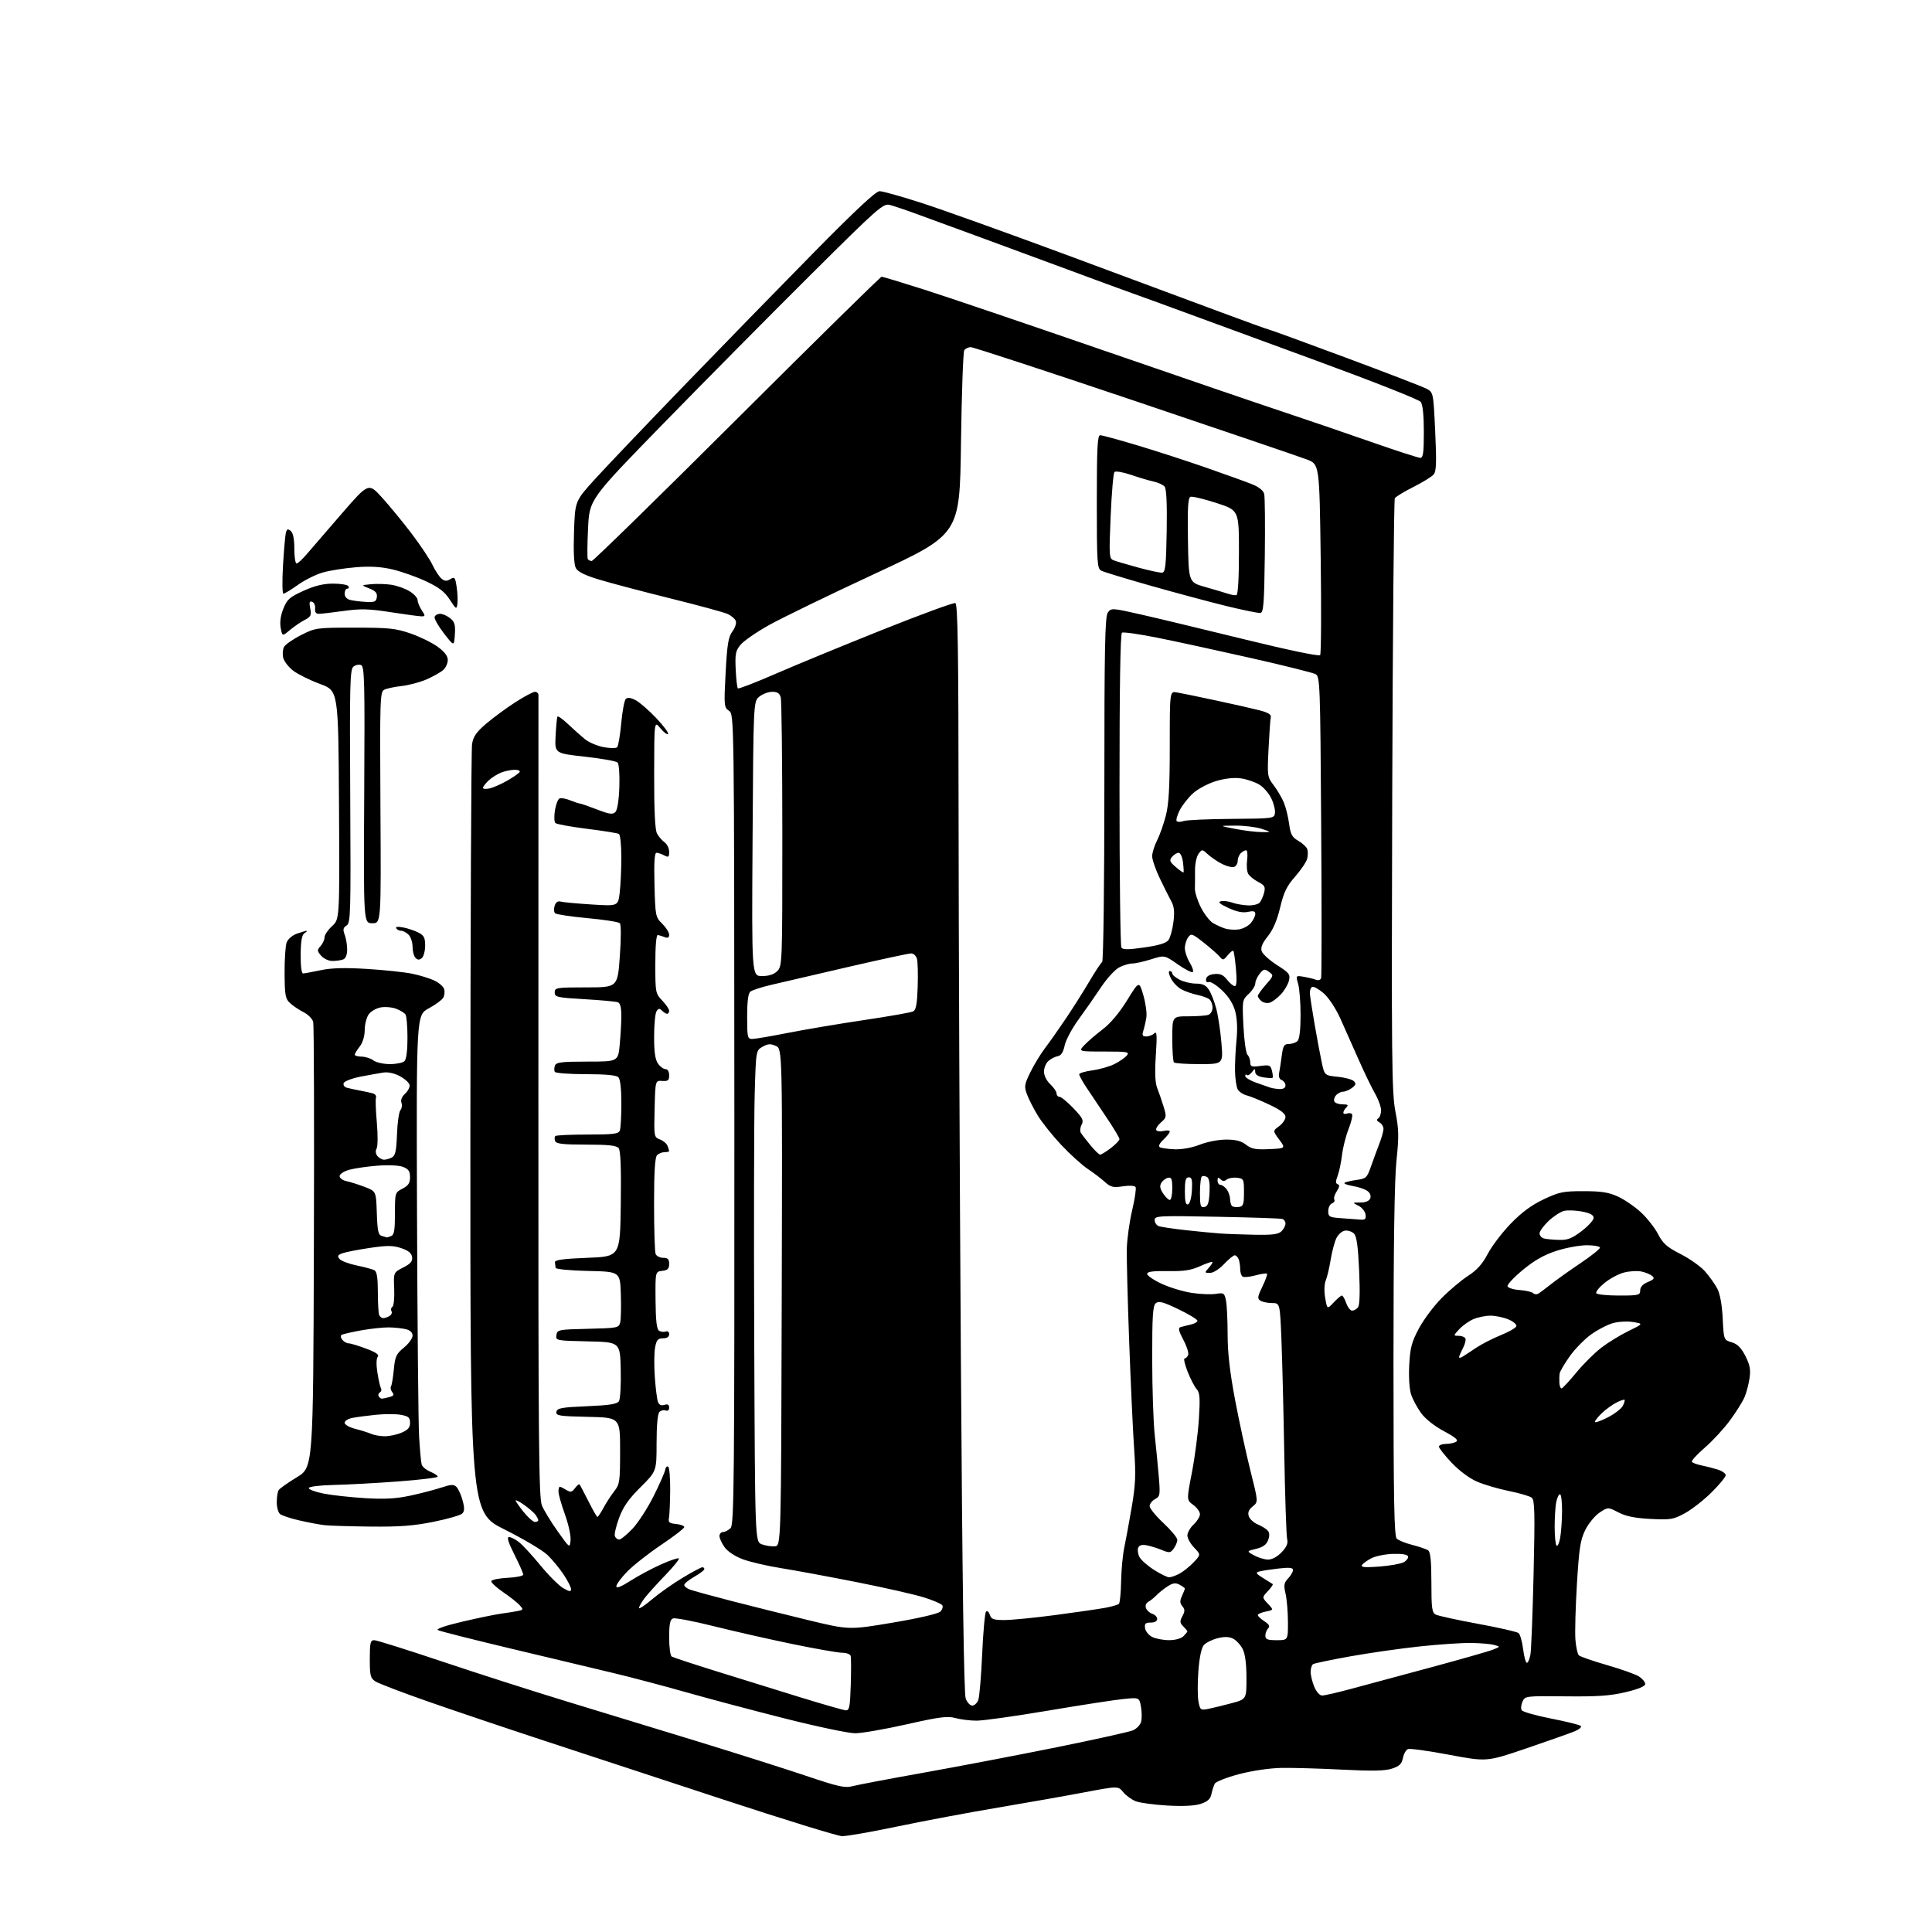 <?xml version="1.0" encoding="UTF-8" standalone="no"?>
<svg 
  version="1.1" 
  xmlns="http://www.w3.org/2000/svg" 
  xmlns:xlink="http://www.w3.org/1999/xlink" 
  xmlns:svg="http://www.w3.org/2000/svg"
  xmlns:rdf="http://www.w3.org/1999/02/22-rdf-syntax-ns#"
  xmlns:cc="http://creativecommons.org/ns#"
  xmlns:dc="http://purl.org/dc/elements/1.1/"
  viewBox="0 0 768 768"
  width="768"
  height="768"
>
<style>svg {background-color: white; }</style>"
<path stroke="none" fill="black" fill-rule="evenodd" d="M334.69,729.90C332.94,729.85 311.70,723.29 287.50,715.34C263.30,707.38 231.12,696.81 216.00,691.84C200.88,686.87 180.18,679.89 170.00,676.33C159.82,672.77 150.49,669.20 149.25,668.40C147.25,667.11 147.00,666.13 147.00,659.48C147.00,653.02 147.24,652.00 148.75,652.00C149.71,652.00 161.98,655.85 176.00,660.56C190.03,665.27 212.30,672.40 225.50,676.42C238.70,680.43 262.10,687.58 277.50,692.30C292.90,697.03 312.23,703.16 320.45,705.93C333.36,710.28 335.89,710.84 338.95,710.02C340.90,709.50 353.75,707.06 367.50,704.61C381.25,702.15 404.88,697.63 420.00,694.57C435.12,691.51 448.74,688.49 450.26,687.87C451.80,687.25 453.29,685.69 453.62,684.37C453.95,683.06 453.91,680.36 453.54,678.36C452.86,674.74 452.86,674.74 446.43,675.40C442.90,675.76 429.41,677.84 416.46,680.03C403.51,682.21 390.80,684.00 388.21,683.99C385.62,683.99 381.82,683.52 379.77,682.95C376.65,682.09 373.48,682.49 360.34,685.46C351.70,687.41 342.51,689.00 339.92,689.00C337.33,689.00 324.70,686.34 311.86,683.09C299.01,679.84 281.29,675.13 272.47,672.62C263.65,670.12 250.82,666.73 243.97,665.09C237.11,663.45 218.90,659.11 203.50,655.44C188.10,651.77 174.87,648.42 174.09,648.00C173.22,647.54 176.94,646.24 183.74,644.65C189.82,643.22 196.76,641.79 199.15,641.46C201.54,641.14 204.56,640.66 205.86,640.39C208.08,639.94 208.12,639.79 206.58,638.09C205.67,637.08 202.70,634.74 199.97,632.88C197.24,631.02 195.15,629.05 195.33,628.50C195.51,627.95 198.44,627.37 201.83,627.20C205.22,627.04 208.00,626.46 208.00,625.93C208.00,625.39 206.42,621.81 204.49,617.98C202.02,613.08 201.39,611.00 202.35,611.00C203.11,611.00 204.91,611.93 206.35,613.06C207.79,614.20 211.63,618.36 214.87,622.31C218.11,626.27 222.17,630.31 223.88,631.31C226.34,632.73 227.00,632.82 227.00,631.73C227.00,630.97 225.68,628.35 224.06,625.92C222.45,623.49 219.57,620.00 217.67,618.16C215.77,616.32 208.08,611.75 200.58,608.00C186.94,601.19 186.94,601.19 186.98,450.42C187.01,367.50 187.31,297.92 187.65,295.79C188.14,292.74 189.35,291.01 193.38,287.58C196.20,285.19 201.38,281.38 204.91,279.12C208.43,276.85 211.92,275.00 212.66,275.00C213.39,275.00 214.02,275.56 214.04,276.25C214.06,276.94 214.06,348.93 214.02,436.23C213.97,573.66 214.16,595.44 215.43,598.48C216.24,600.41 219.06,605.03 221.70,608.74C226.50,615.49 226.50,615.49 226.81,612.28C226.98,610.52 225.97,605.88 224.56,601.98C223.15,598.08 222.00,594.01 222.00,592.94C222.00,591.87 222.23,591.00 222.51,591.00C222.80,591.00 223.95,591.56 225.07,592.25C226.82,593.31 227.34,593.21 228.55,591.57C229.34,590.51 230.16,589.84 230.37,590.07C230.59,590.31 232.17,593.31 233.90,596.75C235.62,600.19 237.24,603.00 237.49,603.00C237.75,603.00 238.87,601.31 239.98,599.25C241.10,597.19 243.02,594.23 244.25,592.68C246.33,590.08 246.50,588.83 246.50,576.68C246.50,563.50 246.50,563.50 233.68,563.22C222.19,562.97 220.90,562.76 221.19,561.22C221.47,559.74 223.19,559.43 233.30,559.00C242.27,558.62 245.31,558.14 246.04,557.00C246.57,556.17 246.89,550.55 246.75,544.50C246.50,533.50 246.50,533.50 233.68,533.22C221.09,532.94 220.87,532.90 221.18,530.72C221.49,528.58 221.96,528.49 233.74,528.22C245.44,527.95 246.00,527.84 246.53,525.72C246.84,524.50 246.96,519.45 246.79,514.50C246.50,505.50 246.50,505.50 233.75,505.22C226.51,505.06 220.94,504.52 220.85,503.97C220.77,503.44 220.66,502.44 220.60,501.75C220.53,500.83 223.96,500.37 233.50,500.00C246.50,499.50 246.50,499.50 246.77,478.63C246.96,464.07 246.70,457.34 245.90,456.38C245.05,455.35 241.76,455.00 232.98,455.00C223.81,455.00 221.10,454.69 220.68,453.60C220.38,452.83 220.41,451.93 220.74,451.60C221.06,451.27 226.84,451.00 233.56,451.00C243.79,451.00 245.89,450.74 246.39,449.42C246.73,448.55 247.00,443.69 247.00,438.62C247.00,432.78 246.56,428.96 245.80,428.20C245.00,427.40 240.66,427.00 232.86,427.00C226.40,427.00 220.87,426.59 220.56,426.09C220.25,425.59 220.27,424.46 220.60,423.59C221.12,422.26 223.19,422.00 233.46,422.00C245.71,422.00 245.71,422.00 246.35,415.25C246.70,411.54 246.99,406.35 246.99,403.72C247.00,400.61 246.53,398.76 245.64,398.42C244.90,398.13 238.93,397.58 232.39,397.20C221.40,396.55 220.50,396.35 220.50,394.50C220.50,392.61 221.17,392.50 233.00,392.50C245.50,392.50 245.50,392.50 246.39,380.19C246.92,372.88 246.91,367.51 246.38,366.98C245.88,366.48 240.08,365.57 233.49,364.97C226.89,364.36 221.12,363.49 220.65,363.03C220.18,362.57 220.11,361.24 220.48,360.06C220.92,358.67 221.75,358.08 222.83,358.39C223.75,358.66 229.27,359.17 235.10,359.54C245.70,360.22 245.70,360.22 246.34,354.86C246.69,351.91 246.99,345.59 246.99,340.81C247.00,336.03 246.56,331.85 246.02,331.51C245.49,331.18 239.77,330.26 233.33,329.46C226.88,328.66 221.23,327.63 220.76,327.16C220.30,326.70 220.23,324.41 220.60,322.08C220.98,319.74 221.82,317.62 222.47,317.37C223.12,317.12 224.97,317.46 226.58,318.12C228.18,318.77 229.95,319.36 230.50,319.42C231.05,319.47 234.16,320.55 237.42,321.81C242.26,323.68 243.56,323.86 244.62,322.80C245.41,322.00 246.02,318.17 246.20,312.80C246.37,307.90 246.06,303.67 245.50,303.11C244.95,302.56 239.10,301.52 232.50,300.79C220.50,299.47 220.50,299.47 220.86,292.49C221.06,288.64 221.39,285.21 221.60,284.86C221.81,284.51 223.71,285.86 225.82,287.86C227.94,289.86 230.93,292.54 232.48,293.81C234.03,295.08 237.37,296.51 239.90,296.99C242.43,297.47 244.87,297.50 245.32,297.05C245.78,296.61 246.50,292.34 246.94,287.56C247.38,282.78 248.19,278.41 248.75,277.85C249.44,277.16 250.69,277.31 252.65,278.32C254.23,279.14 257.93,282.35 260.87,285.46C263.81,288.57 265.93,291.41 265.57,291.77C265.21,292.13 263.82,291.09 262.49,289.46C260.07,286.50 260.07,286.50 260.04,307.82C260.01,322.11 260.38,329.85 261.16,331.32C261.80,332.52 263.15,334.09 264.16,334.81C265.17,335.53 266.00,337.23 266.00,338.59C266.00,340.73 265.74,340.93 264.07,340.04C263.00,339.47 261.62,339.00 260.99,339.00C260.17,339.00 259.94,342.65 260.17,351.75C260.49,364.14 260.58,364.58 263.25,367.20C264.76,368.69 266.00,370.65 266.00,371.56C266.00,372.73 265.49,373.01 264.25,372.53C263.29,372.16 262.05,371.77 261.50,371.68C260.88,371.57 260.50,375.95 260.50,383.19C260.50,394.57 260.57,394.95 263.25,397.74C264.76,399.32 266.00,401.15 266.00,401.80C266.00,402.46 265.64,403.00 265.20,403.00C264.76,403.00 263.84,402.44 263.16,401.76C262.17,400.77 261.72,400.82 260.97,402.01C260.45,402.83 260.02,407.34 260.02,412.03C260.00,418.15 260.44,421.18 261.56,422.78C262.41,424.00 263.76,425.00 264.56,425.00C265.42,425.00 266.00,425.98 266.00,427.44C266.00,429.48 265.55,429.85 263.25,429.69C260.50,429.50 260.50,429.50 260.22,440.76C259.94,451.84 259.97,452.04 262.33,452.94C263.65,453.44 265.01,454.59 265.36,455.51C265.71,456.42 266.00,457.35 266.00,457.58C266.00,457.81 265.19,458.00 264.20,458.00C263.21,458.00 261.86,458.54 261.20,459.20C260.35,460.05 260.00,465.78 260.00,478.62C260.00,488.64 260.27,497.55 260.61,498.42C260.94,499.29 262.29,500.00 263.61,500.00C265.48,500.00 266.00,500.53 266.00,502.43C266.00,504.35 265.41,504.94 263.25,505.18C260.50,505.50 260.50,505.50 260.59,516.84C260.66,525.07 261.05,528.41 262.00,529.00C262.73,529.45 263.92,529.58 264.66,529.30C265.44,529.00 266.00,529.46 266.00,530.39C266.00,531.43 265.13,532.00 263.55,532.00C261.51,532.00 260.97,532.63 260.41,535.64C260.03,537.65 259.98,542.94 260.30,547.39C260.61,551.85 261.18,556.30 261.55,557.28C262.01,558.47 262.86,558.86 264.12,558.46C265.45,558.04 266.00,558.36 266.00,559.54C266.00,560.55 265.45,561.00 264.62,560.69C263.86,560.39 262.74,560.66 262.12,561.28C261.43,561.97 261.00,566.66 261.00,573.62C261.00,584.84 261.00,584.84 254.63,591.17C249.85,595.93 247.73,598.97 246.09,603.41C244.89,606.66 244.14,609.92 244.42,610.66C244.71,611.40 245.48,612.00 246.14,612.00C246.80,612.00 249.18,610.06 251.42,607.70C253.66,605.33 257.45,599.48 259.84,594.70C262.23,589.91 264.29,585.21 264.43,584.25C264.58,583.29 265.10,582.73 265.60,583.00C266.09,583.27 266.46,587.55 266.41,592.50C266.36,597.45 266.14,602.40 265.91,603.50C265.58,605.13 266.10,605.56 268.75,605.81C270.54,605.99 272.00,606.54 272.00,607.04C272.00,607.54 267.87,610.73 262.82,614.12C257.77,617.52 251.70,622.29 249.32,624.74C246.94,627.18 245.00,629.81 245.00,630.58C245.00,631.51 246.83,630.80 250.56,628.42C253.62,626.46 259.08,623.53 262.70,621.91C266.32,620.28 269.54,619.20 269.84,619.50C270.14,619.81 267.67,622.85 264.35,626.28C261.04,629.70 257.35,633.80 256.16,635.38C254.97,636.97 254.00,638.69 254.00,639.21C254.00,639.73 256.36,638.16 259.25,635.72C262.14,633.28 267.62,629.42 271.44,627.14C275.25,624.86 278.74,623.00 279.19,623.00C279.63,623.00 280.00,623.34 279.99,623.75C279.99,624.16 278.19,625.53 275.99,626.78C273.80,628.03 272.00,629.51 272.00,630.05C272.00,630.60 273.01,631.42 274.25,631.88C275.49,632.34 282.80,634.35 290.50,636.34C298.20,638.33 311.93,641.76 321.01,643.96C337.53,647.95 337.53,647.95 354.94,645.01C365.22,643.28 372.95,641.48 373.80,640.63C374.59,639.84 374.94,638.71 374.58,638.12C374.21,637.54 370.90,636.12 367.21,634.97C363.52,633.82 351.56,631.11 340.63,628.94C329.71,626.78 316.21,624.28 310.63,623.39C305.06,622.51 298.15,620.90 295.27,619.83C292.16,618.66 289.23,616.73 288.02,615.03C286.91,613.47 286.00,611.47 286.00,610.60C286.00,609.72 286.64,609.00 287.43,609.00C288.21,609.00 289.56,608.30 290.42,607.44C291.82,606.04 291.97,589.53 291.92,444.94C291.85,284.01 291.85,284.01 289.79,282.56C287.81,281.18 287.75,280.55 288.45,267.40C289.05,256.10 289.52,253.21 291.13,251.03C292.21,249.58 292.82,247.69 292.49,246.83C292.16,245.97 290.70,244.73 289.24,244.06C287.78,243.40 277.56,240.62 266.54,237.89C255.52,235.15 242.80,231.80 238.27,230.43C232.53,228.70 229.70,227.31 228.91,225.82C228.16,224.44 227.91,219.45 228.18,211.44C228.58,199.19 228.58,199.19 236.47,190.50C240.81,185.73 256.60,169.15 271.57,153.66C286.53,138.17 309.74,114.36 323.14,100.75C340.03,83.59 348.16,76.00 349.65,76.00C350.84,76.00 358.26,78.07 366.15,80.61C374.04,83.14 399.85,92.39 423.50,101.15C447.15,109.92 474.89,120.22 485.14,124.05C495.40,127.87 504.05,131.00 504.38,131.00C504.71,131.00 518.27,135.95 534.52,141.99C550.77,148.03 565.35,153.65 566.92,154.46C569.79,155.94 569.79,155.94 570.51,171.47C571.09,183.68 570.96,187.34 569.93,188.59C569.21,189.46 565.59,191.69 561.88,193.56C558.18,195.42 554.84,197.45 554.47,198.05C554.09,198.66 553.63,251.88 553.43,316.33C553.11,421.00 553.25,434.39 554.69,441.82C556.07,448.94 556.13,451.73 555.12,461.32C554.32,468.81 553.93,495.27 553.93,541.43C553.94,596.16 554.20,610.63 555.22,611.63C555.92,612.32 558.75,613.46 561.50,614.15C564.25,614.84 567.06,615.82 567.75,616.32C568.63,616.97 569.00,620.77 569.00,629.09C569.00,639.36 569.23,641.05 570.75,641.83C571.71,642.32 579.25,643.97 587.50,645.49C595.75,647.01 603.01,648.66 603.64,649.16C604.26,649.65 605.08,652.52 605.46,655.53C605.84,658.54 606.51,661.00 606.96,661.00C607.41,661.00 608.04,659.54 608.37,657.75C608.69,655.96 609.26,641.45 609.63,625.50C610.19,601.26 610.07,596.31 608.90,595.37C608.13,594.75 604.09,593.56 599.91,592.72C595.74,591.88 590.02,590.21 587.21,589.00C584.12,587.67 580.10,584.68 577.05,581.46C574.27,578.52 572.00,575.64 572.00,575.06C572.00,574.48 573.24,573.99 574.75,573.98C576.26,573.98 578.11,573.58 578.86,573.10C579.85,572.48 578.51,571.32 573.96,568.90C570.18,566.88 566.58,564.03 564.90,561.70C563.36,559.58 561.58,556.25 560.93,554.30C560.25,552.23 559.94,547.36 560.19,542.62C560.55,535.78 561.15,533.50 564.01,528.13C565.88,524.63 569.92,519.21 572.99,516.09C576.06,512.97 580.81,508.97 583.54,507.20C587.13,504.87 589.30,502.45 591.41,498.42C593.01,495.36 597.11,489.97 600.52,486.44C604.86,481.95 608.78,479.05 613.61,476.76C619.81,473.83 621.41,473.50 629.50,473.51C636.60,473.51 639.49,473.97 643.18,475.67C645.75,476.85 649.85,479.66 652.29,481.91C654.72,484.16 657.80,488.06 659.11,490.59C661.09,494.38 662.64,495.76 668.08,498.52C671.71,500.36 676.08,503.47 677.82,505.44C679.55,507.41 681.73,510.48 682.66,512.26C683.73,514.30 684.53,518.69 684.80,524.08C685.23,532.65 685.23,532.65 688.36,533.58C690.65,534.25 692.12,535.72 693.80,539.00C695.60,542.51 695.97,544.44 695.48,547.79C695.14,550.15 694.26,553.54 693.51,555.33C692.76,557.11 690.15,561.30 687.70,564.62C685.25,567.95 680.73,572.84 677.66,575.49C674.59,578.15 672.29,580.66 672.55,581.08C672.81,581.50 674.48,582.14 676.26,582.49C678.04,582.85 680.96,583.60 682.75,584.15C684.54,584.70 686.00,585.72 686.00,586.40C686.00,587.09 683.47,590.17 680.37,593.24C677.28,596.31 672.50,600.04 669.77,601.53C665.20,604.02 664.10,604.20 656.15,603.80C649.91,603.48 646.34,602.76 643.35,601.21C639.20,599.06 639.20,599.06 635.85,601.28C634.01,602.50 631.46,605.60 630.18,608.17C628.22,612.13 627.72,615.36 626.85,629.67C626.29,638.93 626.02,648.88 626.25,651.79C626.48,654.69 627.09,657.49 627.61,658.01C628.12,658.52 633.18,660.28 638.85,661.91C644.52,663.54 650.25,665.59 651.58,666.46C652.91,667.33 654.00,668.67 654.00,669.42C654.00,670.31 651.27,671.45 646.25,672.65C640.14,674.11 635.08,674.46 622.38,674.32C606.51,674.15 606.24,674.18 605.22,676.41C604.65,677.66 604.51,679.21 604.90,679.84C605.30,680.48 610.54,681.97 616.56,683.15C622.58,684.33 627.90,685.64 628.38,686.08C628.87,686.51 627.74,687.49 625.88,688.25C624.02,689.01 615.42,692.05 606.76,695.00C591.03,700.36 591.03,700.36 576.08,697.55C567.86,696.00 560.49,694.98 559.71,695.28C558.92,695.58 558.01,697.18 557.69,698.82C557.21,701.18 556.29,702.08 553.35,703.05C550.56,703.97 545.52,704.07 533.55,703.46C524.72,703.01 513.90,702.70 509.50,702.77C504.75,702.85 497.88,703.86 492.58,705.24C487.68,706.53 483.32,708.24 482.89,709.04C482.47,709.84 481.87,711.70 481.56,713.17C481.15,715.15 480.05,716.16 477.32,717.06C474.93,717.85 470.32,718.08 464.07,717.73C458.81,717.43 453.15,716.66 451.50,716.03C449.85,715.39 447.60,713.76 446.50,712.41C444.50,709.94 444.50,709.94 431.00,712.49C423.57,713.90 408.14,716.62 396.70,718.55C385.26,720.47 367.35,723.83 356.89,726.02C346.44,728.21 336.45,729.96 334.69,729.90zM336.18,679.88C337.64,679.98 337.91,678.62 338.19,669.75C338.37,664.11 338.35,658.94 338.15,658.25C337.95,657.56 336.45,657.00 334.82,657.00C333.19,657.00 324.32,655.45 315.10,653.55C305.89,651.65 291.76,648.45 283.70,646.43C275.65,644.42 268.37,643.03 267.53,643.35C266.36,643.80 266.00,645.58 266.00,650.91C266.00,654.74 266.45,658.16 267.00,658.50C267.55,658.84 275.31,661.40 284.25,664.19C293.19,666.97 308.15,671.62 317.50,674.51C326.85,677.40 335.26,679.81 336.18,679.88zM480.29,679.31C482.06,678.96 486.20,677.95 489.50,677.07C495.50,675.46 495.50,675.46 495.49,666.98C495.49,661.46 494.97,657.46 493.99,655.53C493.17,653.90 491.46,652.04 490.18,651.40C488.55,650.59 486.72,650.54 483.99,651.23C481.86,651.77 479.42,652.98 478.58,653.91C477.59,655.01 476.81,658.66 476.38,664.17C476.02,668.88 476.03,674.35 476.40,676.33C477.05,679.76 477.23,679.90 480.29,679.31zM386.50,678.00C387.35,678.00 388.43,676.99 388.89,675.75C389.35,674.51 390.04,666.30 390.43,657.50C390.82,648.70 391.51,641.12 391.97,640.65C392.43,640.18 393.10,640.74 393.47,641.90C394.03,643.68 394.93,644.00 399.32,643.99C402.17,643.99 411.27,643.09 419.55,642.00C427.83,640.91 436.74,639.61 439.35,639.13C441.96,638.64 444.41,637.92 444.80,637.54C445.18,637.15 445.57,633.16 445.66,628.66C445.74,624.17 446.29,618.25 446.86,615.50C447.44,612.75 448.76,605.55 449.81,599.50C451.40,590.25 451.57,586.51 450.84,576.00C450.36,569.12 449.48,550.00 448.87,533.50C448.26,517.00 447.84,500.35 447.92,496.50C448.01,492.65 448.96,485.75 450.04,481.16C451.12,476.57 451.74,472.39 451.41,471.86C451.08,471.31 448.90,471.19 446.34,471.58C442.48,472.16 441.50,471.92 439.18,469.82C437.71,468.49 434.63,466.15 432.35,464.63C430.07,463.11 425.34,458.82 421.85,455.11C418.36,451.39 414.16,446.13 412.52,443.42C410.88,440.72 408.96,436.95 408.25,435.05C407.08,431.91 407.20,431.11 409.58,426.24C411.02,423.30 413.63,419.00 415.38,416.69C417.14,414.39 420.84,409.12 423.62,405.00C426.40,400.88 430.61,394.23 432.97,390.23C435.32,386.23 437.65,382.72 438.13,382.42C438.61,382.12 439.00,351.48 439.00,313.63C439.00,257.10 439.24,245.06 440.38,243.49C441.73,241.64 442.06,241.66 453.63,244.29C460.16,245.77 478.67,250.22 494.77,254.17C511.95,258.39 524.35,260.97 524.78,260.43C525.18,259.92 525.28,242.64 525.00,222.03C524.50,184.56 524.50,184.56 519.50,182.65C516.75,181.60 485.97,171.12 451.11,159.37C416.24,147.62 386.90,138.00 385.91,138.00C384.93,138.00 383.75,138.56 383.31,139.25C382.86,139.94 382.27,156.67 382.00,176.44C381.50,212.38 381.50,212.38 347.99,227.96C329.56,236.53 310.50,245.78 305.63,248.52C300.75,251.25 295.72,254.73 294.45,256.24C292.41,258.66 292.17,259.87 292.45,266.06C292.63,269.94 293.02,273.35 293.31,273.64C293.59,273.93 300.28,271.35 308.16,267.91C316.05,264.47 335.10,256.62 350.50,250.47C365.90,244.31 379.06,239.48 379.75,239.74C380.74,240.11 381.01,257.80 381.05,323.36C381.07,369.09 381.48,466.35 381.96,539.50C382.54,629.13 383.17,673.40 383.89,675.25C384.47,676.76 385.65,678.00 386.50,678.00zM525.56,674.00C526.48,674.00 531.57,672.84 536.86,671.41C542.16,669.99 556.40,666.15 568.50,662.89C580.60,659.62 591.84,656.42 593.47,655.76C596.44,654.58 596.44,654.58 593.97,653.89C592.61,653.51 588.51,653.15 584.86,653.10C581.20,653.04 571.98,653.66 564.36,654.48C556.74,655.29 544.31,657.07 536.74,658.43C529.17,659.79 522.53,661.17 521.99,661.51C521.44,661.84 521.00,663.23 521.00,664.59C521.00,665.95 521.65,668.62 522.45,670.53C523.28,672.52 524.61,674.00 525.56,674.00zM464.68,651.99C467.16,651.99 469.49,651.36 470.43,650.43C471.29,649.56 472.00,648.70 472.00,648.50C472.00,648.30 471.26,647.41 470.37,646.51C468.98,645.12 468.93,644.51 470.02,642.47C471.07,640.51 471.06,639.78 470.00,638.50C469.00,637.29 468.96,636.38 469.85,634.42C470.48,633.04 471.00,631.72 471.00,631.49C471.00,631.26 470.07,630.57 468.93,629.96C467.31,629.10 466.29,629.23 464.18,630.57C462.71,631.52 460.72,633.10 459.77,634.09C458.81,635.07 457.33,636.28 456.47,636.75C455.55,637.27 455.17,638.29 455.55,639.27C455.90,640.18 457.04,641.20 458.09,641.53C459.14,641.86 460.00,642.78 460.00,643.57C460.00,644.44 458.99,645.00 457.43,645.00C455.35,645.00 454.92,645.42 455.18,647.22C455.36,648.45 456.62,650.02 458.00,650.71C459.38,651.40 462.38,651.98 464.68,651.99zM507.50,652.00C512.00,652.00 512.00,652.00 511.98,644.75C511.96,640.76 511.54,635.70 511.03,633.51C510.24,630.13 510.40,629.20 512.05,627.45C513.12,626.30 514.00,624.81 514.00,624.11C514.00,623.17 512.55,623.02 508.25,623.51C505.09,623.87 501.65,624.40 500.61,624.69C499.00,625.15 499.22,625.52 502.11,627.30C503.98,628.44 505.69,629.51 505.92,629.69C506.15,629.86 505.29,631.13 504.00,632.50C501.65,635.00 501.65,635.00 503.99,637.49C506.33,639.98 506.33,639.98 503.17,640.62C501.42,640.97 500.00,641.59 500.00,642.01C500.00,642.43 501.17,643.54 502.61,644.48C504.51,645.73 504.92,646.48 504.11,647.29C503.50,647.90 503.00,649.21 503.00,650.20C503.00,651.67 503.83,652.00 507.50,652.00zM464.75,627.00C465.49,627.00 467.31,626.37 468.80,625.59C470.28,624.81 472.82,622.79 474.44,621.09C477.37,618.00 477.37,618.00 474.69,615.20C473.21,613.65 472.00,611.48 472.00,610.37C472.00,609.26 473.12,607.29 474.50,606.00C475.88,604.71 477.00,602.87 477.00,601.91C477.00,600.95 475.80,599.29 474.34,598.23C471.68,596.29 471.68,596.29 473.79,585.39C474.96,579.40 476.20,569.87 476.57,564.20C477.11,555.70 476.96,553.61 475.69,552.20C474.85,551.27 473.23,548.14 472.09,545.25C470.96,542.36 470.42,540.00 470.91,540.00C471.39,540.00 472.03,539.37 472.32,538.61C472.61,537.84 471.75,535.13 470.39,532.59C468.58,529.18 468.27,527.86 469.22,527.57C469.92,527.35 471.74,526.90 473.25,526.56C474.76,526.23 476.00,525.54 476.00,525.02C476.00,524.50 472.61,522.44 468.46,520.45C462.38,517.53 460.64,517.06 459.46,518.03C458.26,519.03 458.00,523.06 458.02,540.37C458.03,551.99 458.48,565.55 459.03,570.50C459.57,575.45 460.30,582.94 460.65,587.14C461.24,594.26 461.13,594.86 459.14,595.93C457.96,596.56 457.00,597.81 457.00,598.70C457.00,599.60 459.48,602.64 462.50,605.46C465.52,608.27 468.00,611.26 468.00,612.10C468.00,612.93 467.36,614.49 466.58,615.56C465.29,617.33 464.86,617.38 461.83,616.14C460.00,615.39 457.27,614.55 455.76,614.27C453.88,613.93 452.84,614.26 452.43,615.31C452.11,616.15 452.36,617.81 452.99,618.99C453.63,620.17 456.22,622.45 458.77,624.07C461.31,625.68 464.00,627.00 464.75,627.00zM548.25,622.74C552.41,622.43 556.79,621.65 557.97,621.02C559.15,620.38 559.93,619.33 559.70,618.68C559.44,617.93 557.25,617.57 553.71,617.69C550.64,617.79 546.78,618.58 545.13,619.43C543.48,620.29 541.80,621.51 541.41,622.15C540.87,623.01 542.64,623.16 548.25,622.74zM504.06,619.96C505.63,619.98 507.72,618.86 509.44,617.07C511.49,614.92 512.09,613.50 511.66,611.80C511.34,610.52 510.83,595.30 510.52,577.99C510.22,560.67 509.70,540.09 509.38,532.25C508.79,518.00 508.79,518.00 505.65,517.98C503.92,517.98 501.84,517.55 501.03,517.04C499.76,516.24 499.87,515.45 501.82,511.43C503.07,508.86 503.89,506.56 503.65,506.31C503.40,506.07 501.35,506.37 499.08,506.98C496.81,507.59 494.51,507.82 493.98,507.49C493.44,507.15 493.00,505.82 493.00,504.52C493.00,503.23 492.73,501.45 492.39,500.58C492.06,499.71 491.35,499.00 490.83,499.00C490.30,499.00 488.38,500.57 486.56,502.50C484.66,504.52 482.30,506.00 480.98,506.00C478.82,506.00 478.79,505.89 480.35,504.17C481.26,503.17 482.00,502.06 482.00,501.71C482.00,501.36 479.86,502.05 477.25,503.24C473.50,504.95 470.77,505.38 464.25,505.28C458.29,505.19 456.00,505.50 456.00,506.39C456.00,507.07 458.59,508.84 461.75,510.31C464.91,511.79 470.30,513.42 473.73,513.94C477.15,514.46 481.47,514.64 483.33,514.33C486.49,513.82 486.75,513.99 487.35,517.02C487.71,518.80 488.00,524.88 488.00,530.54C488.00,537.79 488.89,545.50 491.00,556.66C492.65,565.37 495.40,578.02 497.10,584.76C500.19,597.03 500.19,597.03 497.97,598.83C496.39,600.10 495.94,601.23 496.41,602.70C496.77,603.85 498.39,605.33 500.00,606.00C501.61,606.67 503.41,607.79 503.99,608.49C504.69,609.33 504.72,610.60 504.09,612.26C503.42,614.03 502.01,615.04 499.32,615.69C495.50,616.62 495.50,616.62 498.50,618.27C500.15,619.18 502.65,619.94 504.06,619.96zM308.00,614.69C310.50,614.50 310.50,614.50 310.75,515.73C311.01,416.96 311.01,416.96 308.41,415.78C306.32,414.83 305.30,414.88 303.16,416.08C300.50,417.57 300.50,417.57 300.00,435.04C299.73,444.64 299.64,488.59 299.82,532.69C300.14,612.88 300.14,612.88 302.82,613.88C304.29,614.43 306.62,614.80 308.00,614.69zM620.19,611.34C620.57,609.23 620.91,604.46 620.94,600.75C620.97,597.04 620.61,594.00 620.12,594.00C619.64,594.00 618.97,595.41 618.62,597.12C618.28,598.84 618.00,603.27 618.00,606.96C618.00,610.65 618.34,614.01 618.75,614.42C619.16,614.83 619.81,613.45 620.19,611.34zM147.34,606.84C139.18,606.75 130.93,606.50 129.00,606.28C127.08,606.06 122.61,605.22 119.07,604.41C115.53,603.61 112.04,602.45 111.32,601.85C110.59,601.25 110.01,599.12 110.02,597.13C110.02,595.13 110.36,592.98 110.77,592.34C111.18,591.70 114.43,589.40 118.00,587.23C124.50,583.28 124.50,583.28 124.77,495.89C124.93,447.82 124.81,407.50 124.51,406.27C124.21,405.04 122.52,403.30 120.74,402.40C118.96,401.50 116.53,399.88 115.35,398.80C113.44,397.05 113.19,395.74 113.13,386.91C113.09,381.45 113.46,375.91 113.96,374.61C114.47,373.27 116.26,371.76 118.08,371.12C119.85,370.51 121.57,370.01 121.90,370.02C122.23,370.02 121.85,370.44 121.05,370.95C120.00,371.62 119.57,373.96 119.52,379.43C119.48,383.98 119.86,386.99 120.48,386.96C121.04,386.95 124.20,386.36 127.50,385.67C131.77,384.76 137.08,384.62 145.94,385.17C152.78,385.59 160.86,386.45 163.89,387.08C166.93,387.71 170.89,388.93 172.69,389.79C174.50,390.66 176.24,392.17 176.55,393.16C176.86,394.15 176.71,395.69 176.21,396.59C175.71,397.48 173.10,399.41 170.40,400.86C165.50,403.51 165.50,403.51 165.77,482.50C165.92,525.95 166.29,565.77 166.60,571.00C166.90,576.23 167.36,581.24 167.61,582.14C167.86,583.05 169.40,584.34 171.03,585.01C172.66,585.69 174.00,586.58 174.00,586.99C174.00,587.40 166.91,588.26 158.25,588.90C149.59,589.55 138.11,590.17 132.74,590.29C127.25,590.41 122.88,590.94 122.74,591.50C122.61,592.05 125.20,593.04 128.50,593.70C131.80,594.36 139.22,595.18 145.00,595.53C152.86,596.01 157.39,595.76 163.00,594.56C167.12,593.68 172.68,592.24 175.35,591.36C179.44,590.02 180.41,589.99 181.51,591.14C182.23,591.89 183.31,594.29 183.90,596.48C184.71,599.50 184.67,600.75 183.73,601.67C183.05,602.34 177.93,603.81 172.34,604.94C164.46,606.54 158.86,606.96 147.34,606.84zM212.67,605.00C213.40,605.00 213.99,604.66 213.97,604.25C213.95,603.84 213.39,602.81 212.72,601.96C212.05,601.12 210.04,599.40 208.25,598.15C206.46,596.89 205.00,596.15 205.00,596.49C205.00,596.84 206.43,598.89 208.17,601.06C209.91,603.23 211.93,605.00 212.67,605.00zM152.78,570.93C154.59,570.97 157.62,570.35 159.53,569.55C162.18,568.44 163.00,567.51 163.00,565.60C163.00,563.51 162.40,562.98 159.41,562.42C157.43,562.05 152.92,562.04 149.38,562.40C145.84,562.76 141.60,563.33 139.97,563.66C138.34,563.98 137.00,564.85 137.00,565.59C137.00,566.32 138.91,567.41 141.25,568.00C143.59,568.59 146.40,569.48 147.50,569.97C148.60,570.46 150.98,570.90 152.78,570.93zM638.96,563.52C641.69,562.13 644.43,560.06 645.05,558.92C645.66,557.77 645.99,556.66 645.79,556.45C645.58,556.24 644.08,556.76 642.45,557.60C640.83,558.44 638.26,560.31 636.75,561.75C635.24,563.19 634.00,564.75 634.00,565.20C634.00,565.66 636.23,564.90 638.96,563.52zM151.81,555.99C152.19,555.98 153.52,555.70 154.77,555.36C156.53,554.89 156.79,554.45 155.93,553.42C155.33,552.69 155.10,551.65 155.42,551.12C155.75,550.59 156.26,547.55 156.56,544.35C157.03,539.25 157.51,538.20 160.55,535.70C162.45,534.14 164.00,532.00 164.00,530.95C164.00,529.73 163.06,528.80 161.41,528.39C159.99,528.03 156.95,527.70 154.66,527.66C152.37,527.62 147.39,528.15 143.58,528.84C139.77,529.53 136.26,530.34 135.78,530.64C135.30,530.93 135.43,531.81 136.07,532.59C136.72,533.37 137.85,534.00 138.58,534.00C139.32,534.00 142.44,534.94 145.51,536.09C149.49,537.58 150.82,538.51 150.15,539.34C149.58,540.04 149.53,542.59 150.04,545.75C150.50,548.63 151.14,551.41 151.46,551.93C151.77,552.44 151.57,553.15 151.00,553.50C150.43,553.85 150.23,554.56 150.54,555.07C150.86,555.58 151.43,555.99 151.81,555.99zM620.75,551.92C621.16,551.87 623.78,549.06 626.56,545.67C629.35,542.28 633.85,537.80 636.56,535.72C639.28,533.64 644.15,530.65 647.39,529.08C653.27,526.22 653.27,526.22 649.25,525.54C647.04,525.17 643.46,525.34 641.31,525.92C639.15,526.50 635.23,528.51 632.59,530.39C629.95,532.26 626.08,536.21 623.99,539.15C621.91,542.09 620.10,545.17 619.98,546.00C619.86,546.83 619.82,548.51 619.88,549.75C619.95,550.99 620.34,551.96 620.75,551.92zM581.25,539.39C581.94,538.99 584.34,537.42 586.58,535.90C588.83,534.38 593.30,532.08 596.51,530.78C599.72,529.49 602.54,527.88 602.77,527.20C602.99,526.53 601.58,525.30 599.62,524.49C597.66,523.67 594.46,523.00 592.50,523.00C590.54,523.00 587.49,523.62 585.72,524.37C583.95,525.13 581.41,526.93 580.08,528.37C577.70,530.95 577.69,531.00 579.77,531.00C580.93,531.00 582.15,531.44 582.48,531.97C582.81,532.50 582.39,534.28 581.54,535.92C580.69,537.56 580.00,539.17 580.00,539.51C580.00,539.84 580.56,539.79 581.25,539.39zM152.36,523.98C152.99,523.98 154.12,523.58 154.88,523.10C155.64,522.62 155.97,521.75 155.61,521.18C155.26,520.61 155.42,519.86 155.97,519.52C156.52,519.18 156.85,515.96 156.70,512.36C156.42,505.82 156.42,505.82 160.27,503.86C163.23,502.35 164.05,501.38 163.81,499.70C163.59,498.14 162.33,497.11 159.50,496.16C156.21,495.06 153.99,495.04 147.00,496.07C142.32,496.76 137.44,497.71 136.14,498.18C134.24,498.87 134.01,499.31 134.97,500.46C135.62,501.25 138.71,502.41 141.83,503.05C144.95,503.69 148.11,504.55 148.85,504.95C149.81,505.48 150.20,507.98 150.20,513.52C150.20,517.83 150.43,521.95 150.71,522.68C150.99,523.41 151.73,523.99 152.36,523.98zM537.48,521.00C538.18,521.00 539.23,520.43 539.81,519.72C540.51,518.88 540.67,513.89 540.28,505.14C539.85,495.39 539.30,491.44 538.22,490.36C537.41,489.56 535.80,489.03 534.63,489.20C533.47,489.36 531.93,490.73 531.21,492.24C530.49,493.75 529.48,497.58 528.96,500.74C528.45,503.91 527.57,507.62 527.01,509.00C526.40,510.50 526.31,513.30 526.79,516.00C527.58,520.50 527.58,520.50 530.16,517.75C531.57,516.24 533.04,515.00 533.42,515.00C533.79,515.00 534.57,516.35 535.15,518.00C535.73,519.65 536.77,521.00 537.48,521.00zM611.41,514.31C612.01,513.97 614.30,512.26 616.50,510.52C618.70,508.77 623.99,505.00 628.25,502.14C632.51,499.28 636.00,496.50 636.00,495.97C636.00,495.44 633.67,495.00 630.82,495.00C627.97,495.00 622.54,496.00 618.75,497.22C613.84,498.80 609.99,500.98 605.37,504.79C601.80,507.73 599.06,510.67 599.27,511.32C599.48,511.97 601.65,512.64 604.08,512.81C606.51,512.99 608.91,513.53 609.41,514.02C609.91,514.52 610.81,514.64 611.41,514.31zM643.56,515.00C651.40,515.00 652.00,514.85 652.00,512.95C652.00,511.61 653.06,510.46 655.05,509.62C657.56,508.56 657.86,508.13 656.71,507.17C655.94,506.53 653.97,505.74 652.34,505.42C650.71,505.09 647.60,505.30 645.43,505.89C643.27,506.47 639.81,508.35 637.74,510.06C635.67,511.76 634.24,513.57 634.55,514.08C634.86,514.59 638.92,515.00 643.56,515.00zM619.74,492.88C623.18,492.98 624.88,492.31 628.74,489.37C631.36,487.37 633.50,485.01 633.50,484.12C633.50,482.99 632.10,482.23 628.89,481.61C626.35,481.12 623.12,481.01 621.70,481.36C620.29,481.71 617.53,483.52 615.57,485.37C613.61,487.22 612.00,489.44 612.00,490.29C612.00,491.15 612.79,492.06 613.75,492.31C614.71,492.56 617.41,492.82 619.74,492.88zM153.67,491.88C153.76,491.95 154.55,491.73 155.42,491.39C156.69,490.91 157.00,489.13 157.00,482.42C157.00,474.13 157.03,474.04 160.00,472.50C162.32,471.30 163.00,470.27 163.00,467.95C163.00,465.61 162.40,464.72 160.25,463.87C158.62,463.24 154.45,463.03 150.00,463.38C145.88,463.70 140.81,464.44 138.75,465.03C136.66,465.62 135.00,466.73 135.00,467.53C135.00,468.32 136.24,469.22 137.75,469.53C139.26,469.85 142.53,470.88 145.00,471.83C149.50,473.56 149.50,473.56 149.79,482.21C150.03,489.39 150.37,490.94 151.79,491.32C152.73,491.57 153.58,491.82 153.67,491.88zM498.68,490.83C505.86,490.96 508.20,490.66 509.43,489.43C510.29,488.56 511.00,487.20 511.00,486.40C511.00,485.59 510.44,484.76 509.75,484.55C509.06,484.33 497.36,483.94 483.75,483.68C460.44,483.23 459.00,483.30 459.00,484.99C459.00,485.98 459.71,487.06 460.58,487.39C461.45,487.73 466.29,488.45 471.33,489.01C476.37,489.56 482.52,490.15 485.00,490.33C487.48,490.51 493.63,490.73 498.68,490.83zM540.82,484.82C542.69,484.96 543.08,484.57 542.82,482.78C542.64,481.55 541.38,479.98 540.00,479.29C537.50,478.03 537.50,478.03 540.78,478.01C542.89,478.01 544.29,477.41 544.69,476.36C545.07,475.36 544.63,474.20 543.57,473.43C542.61,472.72 540.03,471.84 537.84,471.47C535.65,471.10 534.13,470.54 534.45,470.22C534.77,469.89 536.90,469.38 539.17,469.06C543.07,468.53 543.40,468.23 545.05,463.50C546.02,460.75 547.51,456.70 548.36,454.50C549.21,452.30 549.93,449.73 549.96,448.80C549.98,447.86 549.27,446.69 548.37,446.19C547.26,445.57 547.10,445.06 547.87,444.58C548.49,444.20 549.00,442.75 549.00,441.37C549.00,439.99 547.91,436.98 546.58,434.68C545.25,432.38 542.28,426.23 539.98,421.00C537.68,415.77 534.42,408.44 532.73,404.71C531.01,400.90 528.16,396.59 526.24,394.90C524.35,393.25 522.29,392.08 521.66,392.31C521.02,392.53 520.59,393.80 520.71,395.11C520.82,396.42 521.65,401.77 522.55,407.00C523.45,412.23 524.71,418.98 525.35,422.00C526.50,427.50 526.50,427.50 531.73,428.03C534.60,428.31 537.50,429.10 538.17,429.77C539.13,430.73 538.98,431.31 537.45,432.46C536.38,433.27 534.77,433.95 533.87,433.97C532.98,433.99 531.70,434.66 531.04,435.46C530.37,436.26 530.12,437.38 530.47,437.96C530.83,438.53 532.31,439.00 533.76,439.00C535.81,439.00 536.13,439.27 535.20,440.20C534.54,440.86 534.00,441.81 534.00,442.31C534.00,442.81 534.66,442.96 535.47,442.65C536.28,442.34 537.18,442.48 537.48,442.97C537.78,443.46 537.14,446.10 536.06,448.85C534.98,451.60 533.81,456.24 533.47,459.17C533.12,462.10 532.34,465.82 531.72,467.43C530.88,469.64 530.90,470.47 531.78,470.76C532.61,471.04 532.50,471.83 531.39,473.53C530.53,474.84 530.09,476.33 530.41,476.85C530.73,477.37 530.32,478.05 529.49,478.36C528.67,478.68 528.00,480.05 528.00,481.42C528.00,483.69 528.43,483.93 533.25,484.26C536.14,484.46 539.54,484.71 540.82,484.82zM478.75,479.81C480.11,479.56 480.57,478.28 480.81,474.09C481.01,470.53 480.68,468.42 479.86,467.91C479.16,467.48 478.24,467.35 477.80,467.62C477.36,467.90 477.00,470.82 477.00,474.13C477.00,479.32 477.24,480.10 478.75,479.81zM492.46,479.79C494.23,479.54 494.50,478.77 494.50,474.00C494.50,468.71 494.39,468.49 491.69,468.18C490.14,468.00 488.31,468.33 487.62,468.90C486.73,469.64 486.00,469.60 485.18,468.78C484.27,467.87 484.00,468.00 484.00,469.30C484.00,470.24 484.51,471.00 485.14,471.00C485.77,471.00 486.88,471.79 487.61,472.75C488.34,473.71 488.95,475.44 488.97,476.58C488.99,477.73 489.32,478.99 489.71,479.38C490.10,479.77 491.34,479.95 492.46,479.79zM472.25,478.75C472.98,478.51 473.63,476.19 473.80,473.17C474.04,469.03 473.79,468.00 472.55,468.00C471.33,468.00 471.00,469.20 471.00,473.58C471.00,477.60 471.35,479.05 472.25,478.75zM465.02,477.00C465.56,477.00 466.00,474.94 466.00,472.43C466.00,468.72 465.69,467.91 464.36,468.18C463.45,468.35 462.25,469.24 461.68,470.15C460.91,471.37 461.08,472.48 462.34,474.40C463.28,475.83 464.49,477.00 465.02,477.00zM152.69,461.00C153.48,461.00 154.89,460.59 155.82,460.10C157.16,459.38 157.57,457.45 157.81,450.88C157.98,446.31 158.59,442.00 159.17,441.30C159.75,440.60 159.94,439.28 159.59,438.36C159.19,437.33 159.74,435.96 161.03,434.76C162.17,433.69 162.97,432.12 162.81,431.28C162.64,430.43 160.93,428.87 159.00,427.82C156.89,426.67 154.30,426.08 152.50,426.34C150.85,426.58 146.72,427.32 143.32,427.98C139.92,428.65 136.91,429.80 136.62,430.54C136.34,431.29 136.87,432.11 137.80,432.37C138.74,432.64 141.07,433.14 143.00,433.50C144.93,433.86 147.26,434.36 148.20,434.63C149.13,434.89 149.70,435.64 149.46,436.30C149.21,436.96 149.37,441.44 149.80,446.25C150.23,451.06 150.19,455.70 149.71,456.55C149.17,457.52 149.30,458.65 150.04,459.55C150.70,460.35 151.89,461.00 152.69,461.00zM437.32,458.98C437.77,458.99 439.68,457.82 441.57,456.38C443.46,454.94 445.00,453.33 445.00,452.81C445.00,452.28 442.67,448.39 439.83,444.17C436.98,439.95 433.38,434.57 431.83,432.22C430.27,429.87 429.00,427.55 429.00,427.06C429.00,426.58 431.36,425.87 434.25,425.48C437.14,425.08 441.11,423.95 443.07,422.95C445.03,421.96 447.22,420.44 447.94,419.57C449.11,418.16 448.20,418.00 438.95,418.00C428.65,418.00 428.65,418.00 431.08,415.42C432.41,414.00 435.68,411.19 438.34,409.17C441.40,406.85 444.95,402.63 448.00,397.69C452.82,389.87 452.82,389.87 454.50,395.64C455.42,398.81 455.96,402.77 455.69,404.45C455.43,406.13 454.88,408.51 454.49,409.75C453.91,411.55 454.15,412.00 455.68,412.00C456.74,412.00 458.17,411.44 458.86,410.75C459.87,409.75 459.99,411.47 459.46,419.50C459.01,426.36 459.18,430.44 460.00,432.50C460.66,434.15 461.79,437.45 462.52,439.82C463.79,443.94 463.74,444.24 461.46,446.22C460.14,447.37 459.33,448.72 459.64,449.23C459.96,449.74 461.29,449.89 462.61,449.56C463.92,449.23 465.00,449.34 465.00,449.81C465.00,450.27 463.87,451.71 462.49,453.01C460.93,454.47 460.38,455.62 461.04,456.03C461.63,456.39 464.30,456.76 466.98,456.86C469.88,456.96 473.91,456.22 476.96,455.02C479.82,453.89 484.42,453.00 487.40,453.00C491.26,453.00 493.45,453.57 495.33,455.05C497.47,456.73 499.11,457.04 504.51,456.80C511.09,456.50 511.09,456.50 508.51,453.01C505.93,449.52 505.93,449.52 508.47,447.68C509.86,446.66 511.00,445.00 511.00,443.99C511.00,442.70 509.06,441.23 504.58,439.11C501.05,437.44 496.99,435.78 495.55,435.42C494.12,435.06 492.52,433.98 492.00,433.01C491.48,432.04 491.01,428.83 490.94,425.87C490.88,422.92 491.14,417.35 491.53,413.50C491.98,408.98 491.79,404.90 491.01,402.00C490.21,399.03 488.43,396.20 485.79,393.69C483.58,391.59 481.20,390.09 480.49,390.37C479.71,390.67 479.29,390.20 479.44,389.18C479.59,388.11 480.79,387.39 482.72,387.20C485.02,386.97 486.27,387.52 487.78,389.45C488.88,390.85 490.27,392.00 490.86,392.00C491.57,392.00 491.72,389.75 491.32,385.25C490.99,381.54 490.52,378.27 490.27,378.00C490.03,377.73 489.01,378.50 488.02,379.73C486.36,381.77 486.10,381.82 484.86,380.31C484.11,379.41 481.27,376.90 478.55,374.75C473.94,371.10 473.51,370.95 472.30,372.60C471.59,373.58 471.00,375.53 471.00,376.94C471.01,378.35 471.89,380.95 472.97,382.71C474.04,384.48 474.56,386.15 474.12,386.43C473.67,386.70 470.97,385.29 468.11,383.30C462.92,379.66 462.92,379.66 457.62,381.33C454.71,382.25 451.33,383.00 450.11,383.00C448.90,383.00 446.55,383.70 444.90,384.55C443.25,385.40 440.01,388.94 437.70,392.41C435.39,395.89 431.37,401.65 428.76,405.22C426.16,408.79 423.66,413.46 423.22,415.60C422.66,418.30 421.82,419.60 420.46,419.85C419.38,420.05 417.71,420.90 416.75,421.76C415.79,422.61 415.00,424.51 415.00,425.98C415.00,427.54 416.04,429.63 417.50,431.00C418.88,432.29 420.00,433.95 420.00,434.67C420.00,435.40 420.53,436.00 421.17,436.00C421.82,436.00 424.30,438.04 426.69,440.53C430.37,444.38 430.87,445.37 429.97,447.06C429.39,448.15 429.24,449.59 429.64,450.27C430.04,450.95 431.75,453.18 433.44,455.23C435.12,457.28 436.87,458.97 437.32,458.98zM508.75,432.92C510.14,432.97 511.00,432.41 511.00,431.47C511.00,430.63 510.33,429.68 509.51,429.36C508.60,429.02 508.19,427.94 508.45,426.65C508.69,425.47 509.17,422.36 509.51,419.75C510.03,415.68 510.44,415.00 512.36,415.00C513.59,415.00 515.14,414.46 515.80,413.80C516.56,413.04 517.00,409.25 517.00,403.54C517.00,398.56 516.57,392.97 516.03,391.12C515.07,387.75 515.07,387.75 518.28,388.29C520.05,388.59 522.23,389.12 523.12,389.47C524.06,389.84 524.92,389.56 525.16,388.81C525.40,388.09 525.41,360.83 525.19,328.23C524.82,271.62 524.72,268.92 522.94,267.97C521.91,267.42 510.37,264.54 497.28,261.58C484.20,258.62 467.54,255.00 460.25,253.54C452.97,252.07 446.55,251.16 446.00,251.50C445.35,251.90 445.01,273.66 445.02,313.81C445.02,347.74 445.36,376.02 445.77,376.66C446.33,377.55 448.52,377.54 454.86,376.63C460.67,375.80 463.60,374.91 464.49,373.68C465.20,372.71 466.09,369.48 466.46,366.49C466.96,362.47 466.74,360.34 465.61,358.28C464.77,356.75 462.71,352.65 461.04,349.16C459.37,345.67 458.00,341.71 458.00,340.37C458.00,339.02 458.87,336.22 459.92,334.15C460.98,332.08 462.56,327.64 463.42,324.30C464.62,319.66 465.00,313.03 465.00,296.49C465.00,274.77 465.00,274.77 467.75,275.23C469.26,275.48 476.14,276.89 483.03,278.37C489.92,279.84 497.80,281.62 500.53,282.32C503.98,283.20 505.40,284.03 505.16,285.04C504.97,285.84 504.57,291.51 504.27,297.63C503.73,308.49 503.78,308.84 506.33,312.18C507.76,314.07 509.58,317.16 510.36,319.05C511.14,320.95 512.08,324.76 512.45,327.52C513.01,331.68 513.63,332.82 516.08,334.23C517.70,335.16 519.30,336.62 519.63,337.47C519.95,338.31 519.95,340.05 519.63,341.34C519.31,342.62 517.16,345.80 514.87,348.42C511.50,352.24 510.33,354.64 508.88,360.74C507.66,365.85 506.06,369.58 503.98,372.18C501.79,374.90 501.07,376.64 501.53,378.09C501.89,379.22 504.62,381.70 507.60,383.61C512.49,386.73 512.96,387.34 512.38,389.79C512.03,391.28 510.60,393.73 509.20,395.24C507.79,396.74 505.81,398.24 504.78,398.57C503.75,398.90 502.25,398.62 501.45,397.96C500.65,397.30 500.00,396.38 500.00,395.91C500.00,395.45 501.44,393.43 503.20,391.42C506.32,387.87 506.36,387.73 504.45,386.34C502.71,385.06 502.31,385.14 500.75,387.06C499.79,388.25 499.00,389.99 499.00,390.94C499.00,391.88 497.82,393.74 496.39,395.08C493.82,397.46 493.78,397.68 494.28,407.85C494.56,413.54 495.29,418.69 495.90,419.30C496.50,419.90 497.00,421.27 497.00,422.33C497.00,424.01 497.53,424.19 501.00,423.73C504.63,423.24 505.07,423.42 505.62,425.64C505.96,426.99 506.07,428.24 505.87,428.43C505.67,428.61 504.04,428.54 502.25,428.27C500.13,427.94 498.99,427.20 498.97,426.14C498.94,424.67 498.80,424.68 497.62,426.23C496.89,427.19 496.01,427.68 495.65,427.32C495.29,426.96 495.00,427.15 495.00,427.75C495.00,428.35 496.91,429.52 499.25,430.35C501.59,431.19 504.18,432.09 505.00,432.36C505.82,432.62 507.51,432.88 508.75,432.92zM154.99,423.00C157.53,423.00 160.14,422.46 160.80,421.80C161.54,421.06 161.99,417.50 161.98,412.55C161.98,408.12 161.63,403.97 161.21,403.31C160.80,402.66 159.12,401.62 157.49,401.00C155.86,400.38 153.07,400.14 151.29,400.47C149.51,400.81 147.37,402.06 146.53,403.26C145.69,404.46 144.99,407.26 144.98,409.47C144.96,411.92 144.19,414.48 143.00,416.00C141.92,417.38 141.03,418.84 141.02,419.25C141.01,419.66 142.24,420.01 143.75,420.03C145.26,420.05 147.37,420.72 148.44,421.53C149.51,422.34 152.46,423.00 154.99,423.00zM476.78,423.00C471.59,423.00 467.03,422.70 466.67,422.33C466.30,421.97 466.00,417.69 466.00,412.83C466.00,404.00 466.00,404.00 472.42,404.00C475.95,404.00 479.55,403.73 480.42,403.39C481.29,403.06 482.00,401.76 482.00,400.52C482.00,399.27 481.44,397.79 480.75,397.24C480.06,396.68 477.93,395.90 476.00,395.50C474.07,395.09 471.27,394.13 469.77,393.36C468.26,392.59 466.34,390.62 465.49,388.98C464.61,387.28 464.39,386.00 464.97,386.00C465.54,386.00 466.00,386.44 466.00,386.97C466.00,387.51 467.33,388.64 468.95,389.47C470.57,390.31 473.49,391.00 475.43,391.00C478.06,391.00 479.36,391.62 480.55,393.44C481.43,394.78 482.75,398.15 483.48,400.94C484.22,403.73 485.14,409.83 485.53,414.50C486.24,423.00 486.24,423.00 476.78,423.00zM299.02,413.00C300.13,413.00 306.54,411.91 313.27,410.58C319.99,409.25 333.60,406.96 343.50,405.49C353.40,404.02 362.18,402.47 363.00,402.05C364.13,401.48 364.57,399.08 364.79,392.39C364.96,387.50 364.83,382.49 364.53,381.25C364.21,379.97 363.19,379.00 362.19,379.00C361.21,379.00 349.86,381.44 336.96,384.43C324.05,387.42 310.35,390.60 306.51,391.51C302.66,392.41 298.95,393.63 298.26,394.20C297.42,394.90 297.00,398.21 297.00,404.12C297.00,412.36 297.15,413.00 299.02,413.00zM302.91,388.00C305.67,388.00 307.65,387.35 309.00,386.00C310.95,384.05 311.00,382.68 310.99,331.75C310.98,303.01 310.70,278.49 310.37,277.25C309.93,275.60 309.02,275.00 306.99,275.00C305.47,275.00 303.16,275.86 301.86,276.91C299.50,278.82 299.50,278.82 299.16,333.41C298.81,388.00 298.81,388.00 302.91,388.00zM132.14,382.00C130.64,382.00 128.65,381.07 127.65,379.91C126.02,378.00 126.00,377.66 127.43,376.08C128.29,375.12 129.00,373.57 129.00,372.61C129.00,371.66 130.35,369.65 132.01,368.14C135.02,365.39 135.02,365.39 134.76,319.98C134.50,274.57 134.50,274.57 127.23,271.89C123.23,270.41 118.45,268.05 116.60,266.64C114.75,265.23 112.95,262.93 112.59,261.52C112.24,260.11 112.38,258.16 112.90,257.18C113.43,256.20 116.48,254.07 119.68,252.45C125.38,249.56 125.82,249.50 141.00,249.50C154.59,249.50 157.32,249.78 163.18,251.81C166.86,253.08 171.69,255.44 173.93,257.06C176.69,259.06 178.00,260.77 178.00,262.35C178.00,263.64 177.20,265.42 176.21,266.31C175.23,267.20 172.31,268.86 169.71,270.01C167.12,271.16 162.64,272.36 159.75,272.69C156.86,273.01 153.70,273.68 152.73,274.18C151.07,275.04 150.98,277.94 151.23,321.05C151.50,367.00 151.50,367.00 148.00,367.00C144.50,367.00 144.50,367.00 144.78,315.98C145.04,270.69 144.90,264.90 143.52,264.37C142.67,264.04 141.29,264.34 140.45,265.04C139.12,266.15 138.97,272.55 139.22,316.57C139.48,363.29 139.38,366.91 137.77,367.91C136.39,368.77 136.24,369.50 137.02,371.56C137.56,372.97 138.00,375.63 138.00,377.46C138.00,379.57 137.42,381.01 136.42,381.39C135.55,381.73 133.62,382.00 132.14,382.00zM167.68,380.85C166.71,381.66 166.04,381.64 165.18,380.78C164.53,380.13 164.00,378.15 164.00,376.37C164.00,374.60 163.29,372.44 162.43,371.57C161.56,370.71 160.24,370.00 159.49,370.00C158.73,370.00 157.84,369.56 157.51,369.02C157.13,368.40 158.14,368.27 160.20,368.66C162.02,369.00 164.74,369.91 166.25,370.67C168.53,371.82 169.00,372.70 169.00,375.90C169.00,378.02 168.40,380.25 167.68,380.85zM492.50,369.45C494.15,369.20 496.29,368.05 497.25,366.89C498.21,365.73 499.00,364.12 499.00,363.31C499.00,362.20 498.27,362.00 496.05,362.49C494.01,362.94 491.61,362.45 488.30,360.92C484.82,359.31 484.00,358.58 485.33,358.26C486.34,358.02 488.36,358.26 489.83,358.80C491.30,359.34 494.12,359.84 496.11,359.91C498.09,359.98 500.20,359.47 500.78,358.77C501.36,358.06 502.14,356.29 502.51,354.82C503.08,352.54 502.73,351.91 500.14,350.57C498.47,349.71 496.68,348.25 496.17,347.33C495.65,346.42 495.47,343.94 495.75,341.83C496.03,339.73 495.84,338.00 495.33,338.00C494.82,338.00 493.86,338.54 493.20,339.20C492.54,339.86 492.00,341.22 492.00,342.23C492.00,343.24 491.37,344.31 490.59,344.60C489.81,344.90 487.68,344.38 485.84,343.46C484.00,342.53 481.45,340.81 480.17,339.63C477.88,337.53 477.82,337.53 476.42,339.44C475.65,340.50 475.02,343.43 475.04,345.94C475.06,348.45 475.04,351.71 475.00,353.20C474.95,354.68 476.02,358.05 477.37,360.70C478.72,363.34 480.87,366.13 482.13,366.89C483.40,367.66 485.58,368.65 486.97,369.10C488.36,369.54 490.85,369.70 492.50,369.45zM470.47,346.80C470.61,346.64 470.51,344.81 470.25,342.75C469.98,340.63 469.23,339.00 468.51,339.00C467.82,339.00 466.64,339.73 465.90,340.61C464.75,342.01 464.96,342.57 467.40,344.67C468.96,346.01 470.34,346.97 470.47,346.80zM501.50,330.77C505.50,330.79 505.50,330.79 501.50,329.47C499.30,328.75 494.57,328.17 491.00,328.20C484.50,328.24 484.50,328.24 491.00,329.50C494.57,330.19 499.30,330.76 501.50,330.77zM470.47,326.38C471.59,325.97 480.15,325.58 489.50,325.52C506.12,325.40 506.51,325.35 506.81,323.24C506.99,322.05 506.35,319.43 505.39,317.42C504.44,315.41 502.29,312.93 500.61,311.91C498.94,310.89 495.68,309.77 493.38,309.43C490.71,309.03 487.16,309.39 483.60,310.43C480.53,311.32 476.41,313.46 474.45,315.18C472.49,316.90 470.03,319.99 468.98,322.03C467.94,324.08 467.39,326.06 467.77,326.43C468.14,326.81 469.36,326.78 470.47,326.38zM194.75,313.38C196.26,313.01 199.41,311.61 201.75,310.26C204.09,308.91 206.25,307.40 206.56,306.91C206.87,306.41 206.00,306.00 204.62,306.00C203.25,306.00 200.86,306.48 199.32,307.07C197.77,307.65 195.49,309.08 194.25,310.24C193.01,311.40 192.00,312.73 192.00,313.19C192.00,313.66 193.24,313.74 194.75,313.38zM180.81,252.26C180.50,257.00 180.50,257.00 176.43,251.72C174.19,248.82 172.54,245.89 172.76,245.22C172.98,244.55 173.98,244.00 174.97,244.00C175.97,244.00 177.76,244.79 178.95,245.76C180.74,247.21 181.07,248.38 180.81,252.26zM115.23,250.46C112.22,252.99 112.22,252.99 111.58,249.59C111.17,247.38 111.54,244.70 112.64,241.95C114.11,238.26 115.13,237.36 120.64,234.86C125.12,232.83 128.54,232.00 132.42,232.00C135.42,232.00 138.16,232.45 138.50,233.00C138.84,233.55 138.64,234.00 138.06,234.00C137.48,234.00 137.00,234.89 137.00,235.98C137.00,237.21 137.86,238.17 139.25,238.50C140.49,238.80 143.30,239.15 145.50,239.27C148.91,239.47 149.54,239.18 149.80,237.37C150.03,235.75 149.30,234.91 146.80,233.92C143.50,232.61 143.50,232.61 147.50,232.23C149.70,232.02 153.31,232.12 155.53,232.45C157.75,232.79 161.01,233.94 162.78,235.01C164.55,236.09 166.00,237.67 166.00,238.52C166.00,239.37 166.73,241.18 167.62,242.54C169.11,244.82 169.11,245.00 167.55,245.00C166.63,245.00 161.14,244.26 155.35,243.36C146.62,242.00 143.43,241.92 136.66,242.86C132.17,243.49 127.72,244.00 126.76,244.00C125.58,244.00 125.10,243.32 125.26,241.86C125.39,240.68 124.87,239.50 124.10,239.23C123.01,238.84 122.84,239.43 123.32,241.85C123.86,244.57 123.58,245.17 121.09,246.45C119.52,247.26 116.89,249.07 115.23,250.46zM501.00,243.66C500.18,243.76 494.10,242.52 487.50,240.91C480.90,239.29 467.40,235.67 457.50,232.86C447.60,230.06 438.71,227.35 437.75,226.85C436.15,226.01 436.00,223.65 436.00,199.46C436.00,178.10 436.26,173.00 437.33,173.00C438.06,173.00 444.70,174.81 452.08,177.02C459.46,179.23 471.80,183.23 479.50,185.92C487.20,188.60 495.42,191.57 497.76,192.51C500.45,193.59 502.21,195.01 502.54,196.36C502.83,197.54 502.94,208.62 502.78,220.99C502.54,240.08 502.27,243.50 501.00,243.66zM181.82,240.09C181.49,242.34 181.28,242.22 178.80,238.38C176.77,235.23 174.51,233.49 169.32,231.06C165.57,229.30 159.57,227.18 156.00,226.35C151.42,225.28 147.14,225.03 141.50,225.49C137.10,225.84 131.24,226.76 128.48,227.53C125.72,228.29 121.22,230.51 118.48,232.46C115.75,234.41 113.13,236.00 112.67,236.00C112.21,236.00 112.13,230.94 112.50,224.75C112.86,218.56 113.39,212.69 113.67,211.70C114.06,210.27 114.46,210.14 115.58,211.07C116.51,211.84 117.00,214.27 117.00,218.12C117.00,221.36 117.40,224.00 117.90,224.00C118.39,224.00 120.22,222.31 121.97,220.25C123.72,218.19 129.95,210.96 135.82,204.20C146.50,191.90 146.50,191.90 151.78,197.70C154.69,200.89 159.98,207.32 163.54,212.00C167.10,216.68 170.87,222.33 171.92,224.56C172.97,226.79 174.58,229.24 175.50,230.00C176.79,231.07 177.57,231.12 179.02,230.22C180.71,229.17 180.95,229.47 181.53,233.37C181.89,235.74 182.02,238.77 181.82,240.09zM491.50,236.58C492.12,236.43 492.50,229.92 492.50,219.59C492.50,202.84 492.50,202.84 483.50,199.93C478.55,198.33 473.93,197.23 473.23,197.49C472.25,197.85 472.02,201.85 472.23,214.71C472.50,231.47 472.50,231.47 479.00,233.31C482.57,234.32 486.62,235.52 488.00,235.98C489.38,236.44 490.95,236.71 491.50,236.58zM462.00,227.64C463.25,227.50 463.55,224.78 463.78,211.12C463.96,200.35 463.68,194.32 462.96,193.45C462.35,192.72 460.43,191.82 458.68,191.45C456.93,191.08 452.87,189.88 449.66,188.78C446.45,187.68 443.46,187.17 443.01,187.64C442.57,188.11 441.89,196.03 441.50,205.24C440.83,220.98 440.90,222.02 442.64,222.71C443.66,223.11 448.10,224.42 452.50,225.62C456.90,226.82 461.18,227.73 462.00,227.64zM235.23,223.00C235.84,223.00 261.84,197.57 293.00,166.50C324.16,135.43 350.02,110.00 350.46,110.00C350.91,110.00 358.45,112.28 367.22,115.07C375.99,117.86 407.99,128.70 438.33,139.18C468.67,149.65 500.70,160.61 509.50,163.53C518.30,166.45 533.96,171.80 544.31,175.42C554.66,179.04 563.77,182.00 564.56,182.00C565.72,182.00 566.00,180.00 566.00,171.69C566.00,164.99 565.56,160.81 564.75,159.74C564.06,158.84 545.50,151.51 523.50,143.45C501.50,135.39 477.43,126.56 470.00,123.82C462.57,121.08 453.57,117.81 450.00,116.54C446.43,115.28 435.62,111.31 426.00,107.73C416.38,104.15 400.85,98.42 391.50,95.00C382.15,91.57 370.45,87.28 365.50,85.47C360.55,83.65 355.24,81.84 353.70,81.46C351.07,80.80 349.13,82.51 322.36,109.13C306.66,124.73 280.43,151.23 264.06,168.00C234.31,198.50 234.31,198.50 233.76,210.00C233.45,216.33 233.41,221.84 233.66,222.25C233.91,222.66 234.62,223.00 235.23,223.00z" />

</svg>